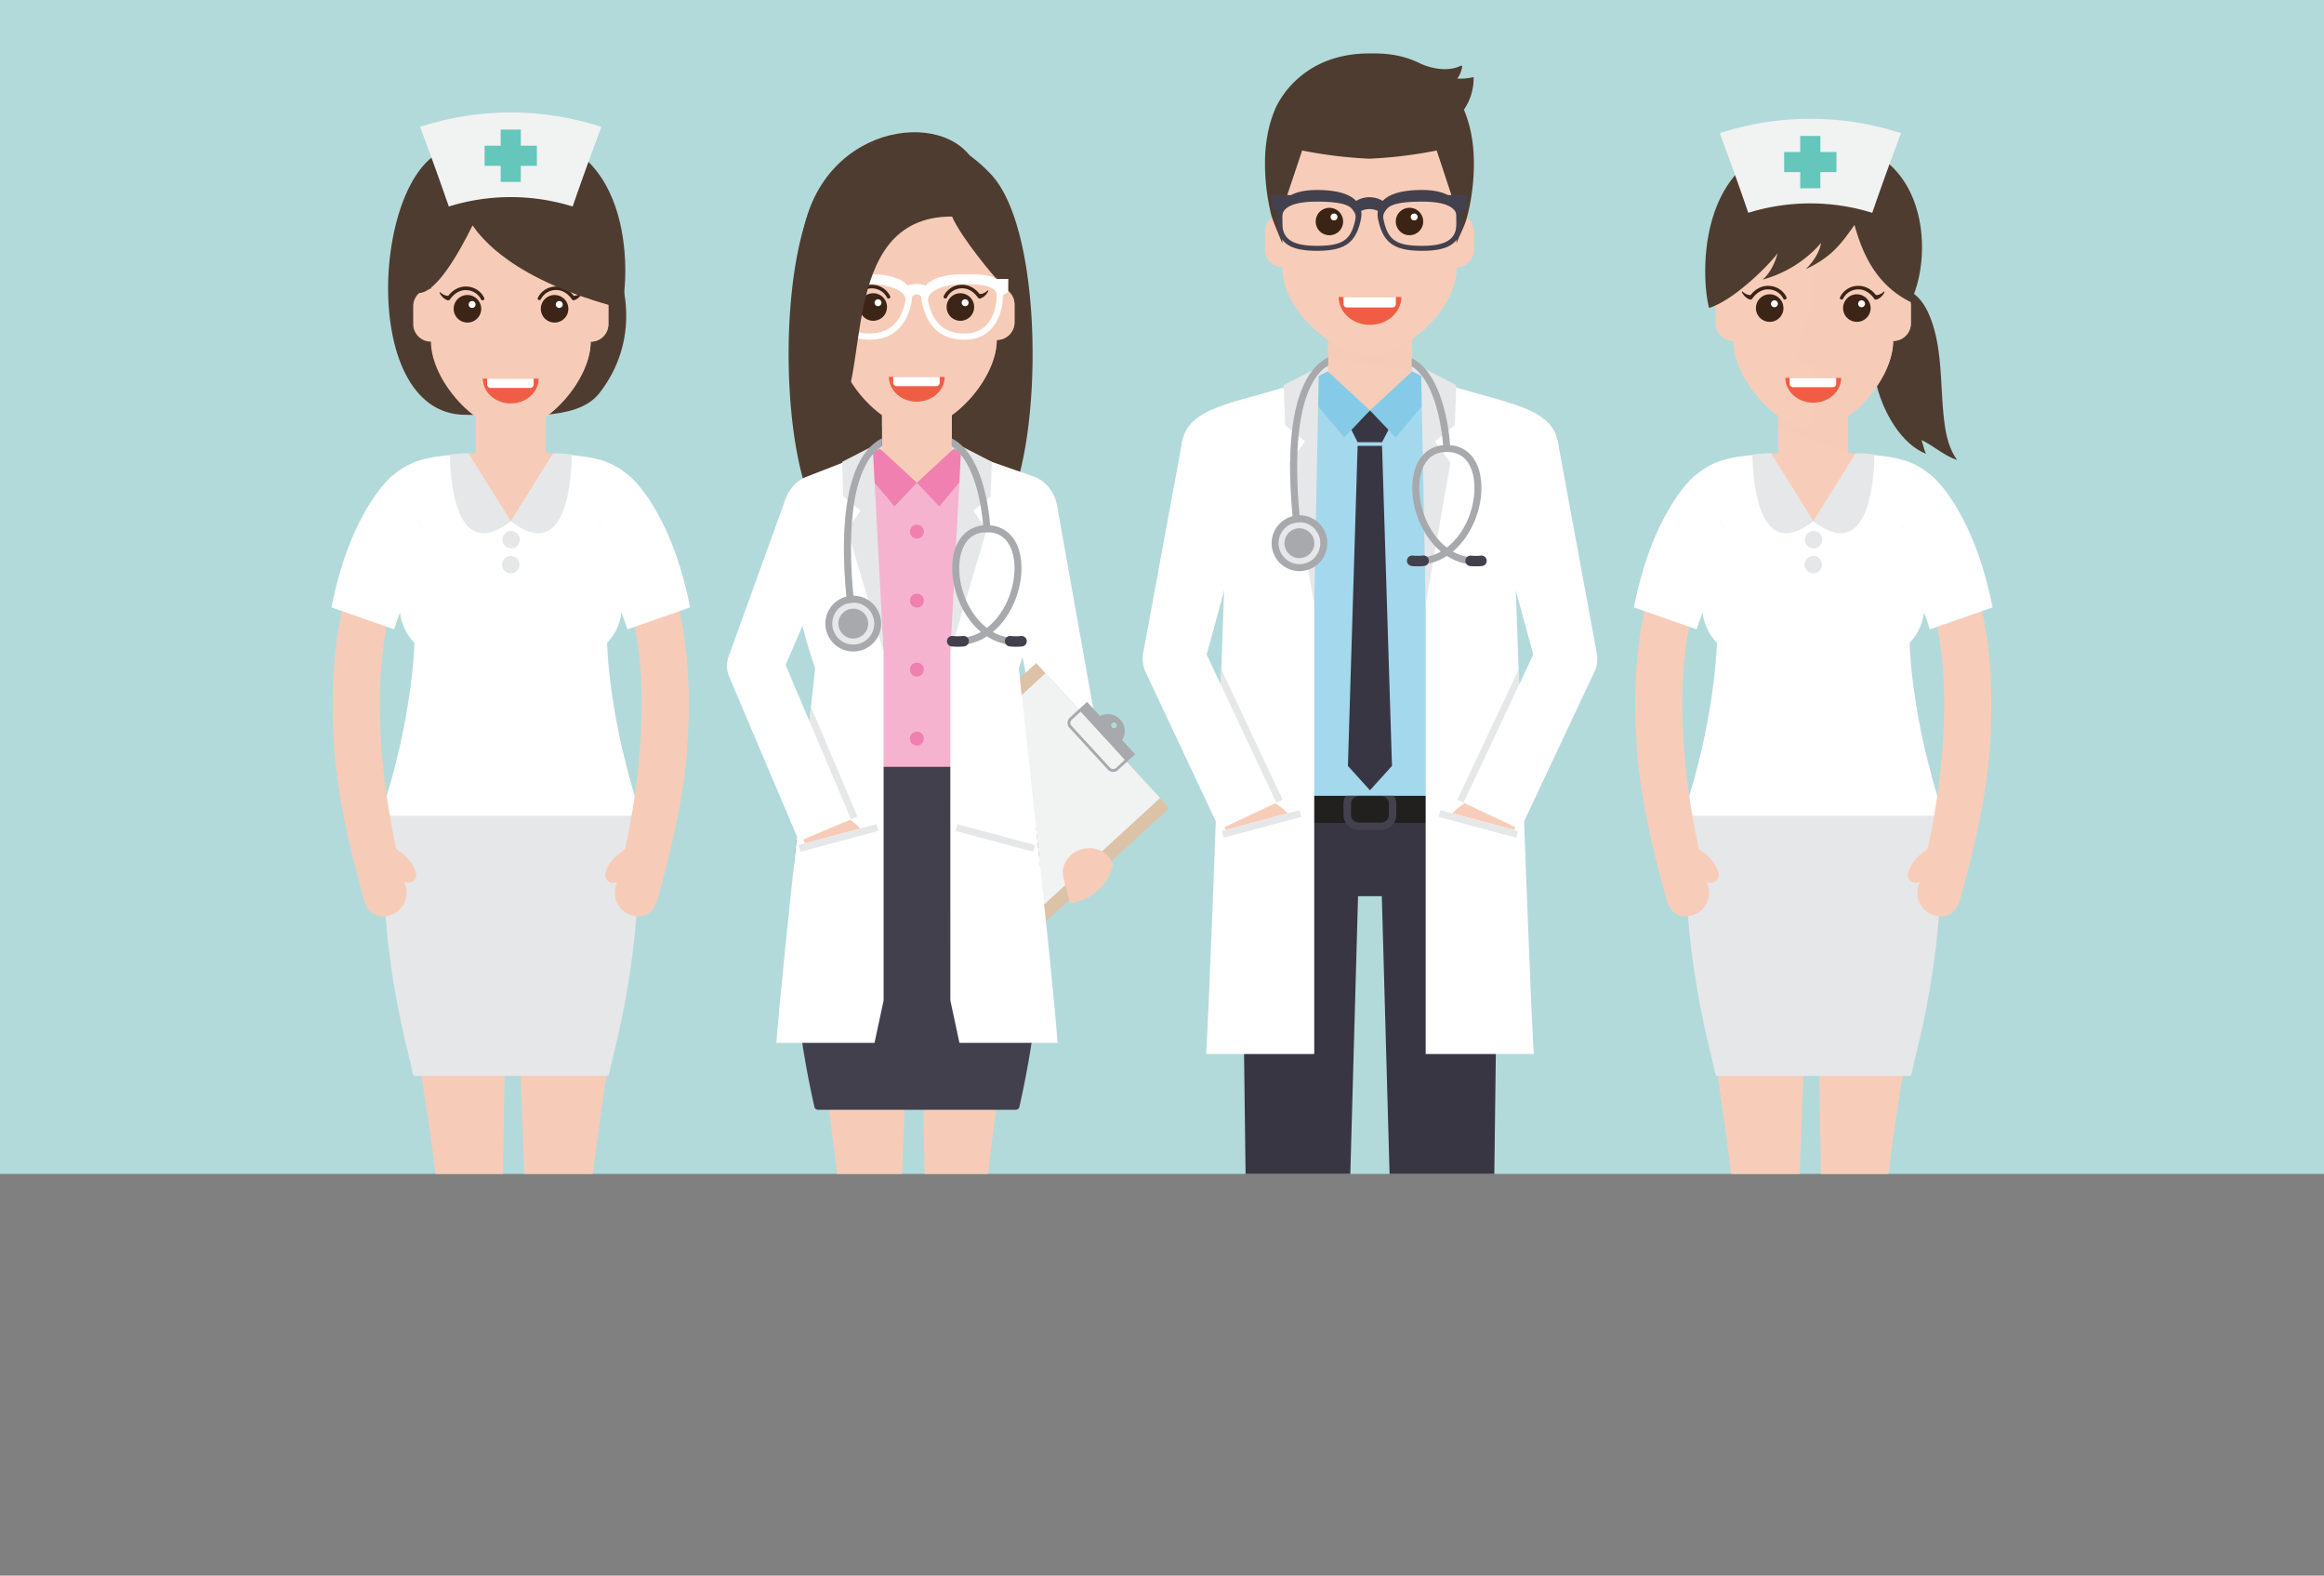 <svg xmlns="http://www.w3.org/2000/svg" xmlns:xlink="http://www.w3.org/1999/xlink" viewBox="0 0 1200 813.41"><rect x="0" y="0" width="1200" height="813.41" fill="#808080" stroke="none"/><defs><style>.cls-1{fill:none;}.cls-2{isolation:isolate;}.cls-3{clip-path:url(#clip-path);}.cls-4{fill:#b3dada;}.cls-5,.cls-9{fill:#e6e7e8;}.cls-11,.cls-24,.cls-25,.cls-5,.cls-7{mix-blend-mode:multiply;}.cls-11,.cls-6,.cls-7{fill:#f6ccb8;}.cls-8{fill:#fff;}.cls-10{fill:#4f3c30;}.cls-11,.cls-24{opacity:0.8;}.cls-12{fill:#3c2417;}.cls-13{fill:#f05d44;}.cls-14{fill:#f1f2f2;}.cls-15{fill:#65c6bb;}.cls-16,.cls-24,.cls-25{fill:#f7cdb9;}.cls-17{fill:#383643;}.cls-18{fill:#221f1f;}.cls-19{fill:#43414d;}.cls-20{fill:#42404d;}.cls-21{fill:#a4d8ed;}.cls-22{fill:#85cbe7;}.cls-23{fill:#a7a9ac;}.cls-26{fill:#3c2415;}.cls-27{fill:#dcc2a7;}.cls-28{fill:#f5b3d0;}.cls-29{fill:#ef80b0;}</style><clipPath id="clip-path"><rect class="cls-1" width="1200" height="606"/></clipPath></defs><title>doctors2</title><g class="cls-2"><g id="professions"><g class="cls-3"><rect class="cls-4" width="1200" height="606"/><g id="nurse"><ellipse class="cls-5" cx="273.62" cy="790.91" rx="90" ry="22.5"/><polygon class="cls-6" points="290.72 234.59 281.72 233.86 281.72 210.39 268.31 210.39 259.13 210.39 245.72 210.39 245.72 233.86 236.72 234.59 245.72 292.08 257.52 292.08 257.52 292.08 263.72 292.08 269.92 292.08 269.92 292.08 281.72 292.08 290.72 234.59"/><polygon class="cls-7" points="245.72 210.54 245.72 220.68 281.72 233.86 281.72 210.54 245.72 210.54"/><path class="cls-6" d="M211.27,403.1H316.36c24.1,41.49-2.13,110.23-14.43,241.82-2.23,18.71,4.21,63.11,6,106.23l3.63,35.49h-23.4l-3.48-35.49-12.51-106.7L265.78,473.3h-3.94l-4.45,277.85.11,35.49H234.1l0-35.49C234.45,547.94,181.36,454.56,211.27,403.1Z"/><path class="cls-8" d="M257.44,766.52s-2.64,15.36-11.62,15.36-11.61-15.36-11.61-15.36-2.43,8.93-2.43,14.85c0,11,4.35,17.13,14,17.13s14-6.16,14-17.13C259.86,775.45,257.44,766.52,257.44,766.52Z"/><path class="cls-8" d="M286.81,767.59s4,15.08,12.92,14.3S310,765.56,310,765.56s3.19,8.69,3.71,14.59c.95,10.92-2.84,17.45-12.5,18.29s-14.52-4.92-15.48-15.84C285.18,776.7,286.81,767.59,286.81,767.59Z"/><path class="cls-9" d="M318.73,380.82H208.89S182.82,435,212,548.87c.18.68,1.11,6.55,1.81,6.55h100.1c.7,0,1.64-5.87,1.81-6.55C344.8,435,318.73,380.82,318.73,380.82Z"/><path class="cls-8" d="M313.47,331.87c8.54-8.72,13.49-26.4-4.4-52-6.47-9.27,23.59-27.78,16.13-34-9.86-8.2-17.41-10.41-39.56-11.57l-21.92,35.1-21.93-35.1c-22.15,1.16-29.69,3.37-39.55,11.57-7.46,6.2,22.59,24.71,16.13,34-17.89,25.64-12.94,43.32-4.4,52,0,0-.61,39-17.56,89.26H331C314.08,370.89,313.47,331.87,313.47,331.87Z"/><circle class="cls-9" cx="263.72" cy="291.47" r="4.5"/><circle class="cls-9" cx="263.9" cy="278.61" r="4.5"/><path class="cls-9" d="M241.89,234a68.61,68.61,0,0,0-9.61.67c.41,18.7,4.66,55.12,31.53,34.43Z"/><path class="cls-9" d="M285.74,234a68.57,68.57,0,0,1,9.6.67c-.41,18.7-4.66,55.12-31.53,34.43Z"/><path class="cls-6" d="M347.68,303.07a12.15,12.15,0,1,0-23.25,7.05c6.11,20.16,8.18,45.14,6.16,74.24a370.07,370.07,0,0,1-7.89,54.11c-5.09,3.13-8.67,7.36-10.07,12.1a4.05,4.05,0,0,0,2.74,5,4.14,4.14,0,0,0,1.15.16,4,4,0,0,0,2.09-.6c-.22.85-.43,1.7-.67,2.55a12.16,12.16,0,0,0,8.5,14.94,12.38,12.38,0,0,0,3.23.44c5.33,0,8.42-3.54,9.9-8.93C346.7,438.26,353,412,354.83,386,357.06,354,354.65,326.07,347.68,303.07Z"/><path class="cls-8" d="M324,324.87l32.34-11.3c-10-50.62-31.16-67.72-31.16-67.72L304.19,281C304.34,281.14,314.05,295.34,324,324.87Z"/><path class="cls-6" d="M179.76,303.07A12.15,12.15,0,1,1,203,310.12c-6.11,20.16-8.18,45.14-6.16,74.24a371.39,371.39,0,0,0,7.88,54.11c5.1,3.13,8.68,7.36,10.08,12.1a4.06,4.06,0,0,1-2.74,5,4.14,4.14,0,0,1-1.15.16,4,4,0,0,1-2.09-.6c.22.85.43,1.7.66,2.55A12.15,12.15,0,0,1,201,472.65a12.44,12.44,0,0,1-3.23.44c-5.33,0-8.42-3.54-9.9-8.93-7.13-25.9-13.46-52.18-15.26-78.12C170.38,354,172.79,326.07,179.76,303.07Z"/><path class="cls-8" d="M203.48,324.87l-32.34-11.3c10-50.62,31.16-67.72,31.16-67.72L223.25,281C223.1,281.14,213.39,295.34,203.48,324.87Z"/><path class="cls-10" d="M240.66,214.15c7.32-.06,25.19,1.43,40.82,0,10.83-1,21.86-3.21,28.18-11.39C350,150.48,293.89,74.52,236.11,76.13,193.17,77.32,182.4,214.62,240.66,214.15Z"/><path class="cls-6" d="M305,149V130.31c0-19.88-23-45-41.23-45s-41.24,25.12-41.24,45V149a9.08,9.08,0,0,0-9.16,9v9.36a9.08,9.08,0,0,0,9.16,9c0,19.88,23,45.72,41.24,45.72S305,196.27,305,176.39a9.08,9.08,0,0,0,9.17-9V158A9.08,9.08,0,0,0,305,149Z"/><path class="cls-11" d="M263.72,188.81v33.3c18.22,0,41.23-25.84,41.23-45.72a9.08,9.08,0,0,0,9.17-9V158a9.08,9.08,0,0,0-9.17-9V130.31c0-19.88-23-45-41.23-45v72.9a122.28,122.28,0,0,0-9.17,28.8Z"/><path class="cls-7" d="M248.47,161a7.11,7.11,0,1,1-7.36-6.86A7.12,7.12,0,0,1,248.47,161Z"/><path class="cls-12" d="M248.47,159.16a7.11,7.11,0,1,1-7.36-6.86A7.12,7.12,0,0,1,248.47,159.16Z"/><path class="cls-8" d="M245.55,157.12a1.78,1.78,0,1,1-1.84-1.71A1.76,1.76,0,0,1,245.55,157.12Z"/><path class="cls-12" d="M250,153.73a10.35,10.35,0,0,0-8.36-5.75c-2.27-.25-6.51.09-10.16,4.7a2.43,2.43,0,0,1-.54,0,5,5,0,0,1-1.52-.4,7,7,0,0,1-2.05-1.39.21.21,0,0,0-.25,0,.23.23,0,0,0-.11.3,7.5,7.5,0,0,0,.41.75,7.32,7.32,0,0,0,1.21,1.53,7,7,0,0,0,1.68,1.2,4.66,4.66,0,0,0,.67.29,2.15,2.15,0,0,0,.32.09,1.16,1.16,0,0,0,1.15-.62c2.39-3.34,5.59-5,9-4.61a8.62,8.62,0,0,1,6.89,4.67.9.9,0,0,0,1.19.47A.91.91,0,0,0,250,153.73Z"/><path class="cls-7" d="M293.47,161a7.11,7.11,0,1,1-7.36-6.86A7.12,7.12,0,0,1,293.47,161Z"/><path class="cls-12" d="M293.47,159.16a7.11,7.11,0,1,1-7.36-6.86A7.12,7.12,0,0,1,293.47,159.16Z"/><path class="cls-8" d="M290.55,157.12a1.78,1.78,0,1,1-1.84-1.71A1.76,1.76,0,0,1,290.55,157.12Z"/><path class="cls-12" d="M277.72,153.73a10.35,10.35,0,0,1,8.36-5.75c2.26-.25,6.5.09,10.15,4.7a2.44,2.44,0,0,0,.54,0,4.91,4.91,0,0,0,1.52-.4,7,7,0,0,0,2-1.39.22.22,0,0,1,.36.25,7.5,7.5,0,0,1-.41.75,7,7,0,0,1-1.21,1.53,6.81,6.81,0,0,1-1.68,1.2,4.66,4.66,0,0,1-.67.29,2.15,2.15,0,0,1-.32.09,1.16,1.16,0,0,1-1.15-.62c-2.39-3.34-5.58-5-9-4.61a8.62,8.62,0,0,0-6.9,4.67.9.9,0,0,1-1.65-.71Z"/><path class="cls-13" d="M278.12,195.46c0,7.07-6.45,12.8-14.4,12.8s-14.4-5.73-14.4-12.8Z"/><path class="cls-8" d="M251.56,195.46h24a0,0,0,0,1,0,0v3a1.8,1.8,0,0,1-1.8,1.8h-20.4a1.8,1.8,0,0,1-1.8-1.8v-3A0,0,0,0,1,251.56,195.46Z"/><path class="cls-10" d="M244,116.36c-7.13,14.46-18.67,34.65-27.62,34.92-12.23-24.63-.11-79.86,44.95-82,66.39-3.12,64.15,72.59,59.56,89.92C264.37,144.54,248.48,122.66,244,116.36Z"/><path class="cls-14" d="M295.69,106.61a107.62,107.62,0,0,0-63.95,0Q224.6,86,216.92,65.49a151.35,151.35,0,0,1,93.6,0Q302.84,85.95,295.69,106.61Z"/><polygon class="cls-15" points="277.22 75.22 268.91 75.22 268.91 66.91 258.53 66.91 258.53 75.22 250.22 75.22 250.22 85.6 258.53 85.6 258.53 93.91 268.91 93.91 268.91 85.6 277.22 85.6 277.22 75.22"/></g><g id="doctor"><ellipse class="cls-5" cx="705.9" cy="790.91" rx="103.5" ry="22.5"/><polygon class="cls-9" points="681.29 189.48 733.47 189.48 737.06 211.85 677.69 211.85 681.29 189.48"/><polygon class="cls-16" points="735.7 196.2 728.97 193.1 728.97 171.72 685.81 171.72 685.81 193.1 679.06 196.01 680.85 256.64 685.81 256.64 685.81 265.94 728.97 265.94 728.97 256.64 733.9 256.64 735.7 196.2"/><polygon class="cls-7" points="685.81 171.72 685.81 184.3 728.97 191.7 728.97 171.72 685.81 171.72"/><path class="cls-17" d="M715.46,410.77H640.69l4.56,361.52H692.6l8.63-309.64H713.5s8.65,309.64,8.65,309.64h47.34l4.57-361.52Z"/><polygon class="cls-18" points="773.98 424.8 640.69 424.8 640.69 410.79 774.05 410.79 773.98 424.8"/><path class="cls-19" d="M713.15,428.5H701.6a7.9,7.9,0,0,1-7.89-7.89V415a7.9,7.9,0,0,1,7.89-7.89h11.55A7.89,7.89,0,0,1,721,415v5.63A7.89,7.89,0,0,1,713.15,428.5ZM701.6,411a4,4,0,0,0-4,4v5.63a4,4,0,0,0,4,4h11.55a4,4,0,0,0,4-4V415a4,4,0,0,0-4-4Z"/><path class="cls-18" d="M719.71,784.36c0-13.45,11.19-18.1,26.07-18.1s26.07,4.65,26.07,18.1c0,6.72,0,14.16-26.07,14.16S719.71,791.08,719.71,784.36Z"/><path class="cls-20" d="M771.8,783.32c-.47,5.22-5.56,9.81-26,9.81s-25.55-4.59-26-9.81c0,.35,0,.68,0,1,0,6.72,0,14.16,26.07,14.16s26.07-7.44,26.07-14.16C771.85,784,771.82,783.67,771.8,783.32Z"/><path class="cls-18" d="M695,784.36c0-13.45-11.18-18.1-26.07-18.1s-26.07,4.65-26.07,18.1c0,6.72,0,14.16,26.07,14.16S695,791.08,695,784.36Z"/><path class="cls-20" d="M643,783.32c.47,5.22,5.56,9.81,26,9.81s25.55-4.59,26-9.81c0,.35,0,.68,0,1,0,6.72,0,14.16-26.07,14.16s-26.07-7.44-26.07-14.16C642.9,784,642.93,783.67,643,783.32Z"/><path class="cls-21" d="M736.3,196.34l-1.61,6c-2.77,7.95-9.89,20.95-26.78,20.95-19.06,0-26.33-16.55-28.59-23.72l-.86-3.25c-35.1,13.19-24.33,123.12-24.33,123.12l-.22,91.31h110l-1.47-91.31S771.4,209.53,736.3,196.34Z"/><polygon class="cls-17" points="717.76 220.34 713.62 228.28 701.01 228.28 696.99 220.34 707.38 211.85 717.76 220.34"/><path class="cls-22" d="M707.38,211.85l-13.27,14-22.7-27.08,14.16-7.05,5.33,4.93Z"/><polygon class="cls-22" points="729.19 191.7 707.38 211.85 720.65 225.83 743.34 198.74 729.19 191.7"/><polygon class="cls-17" points="713.62 230.18 718.75 395.4 707.38 407.98 696 395.4 701.01 230.18 713.62 230.18"/><path class="cls-8" d="M678.61,311.89V544.13H622.79c1.42-21.85,4.89-115.78,7.28-182.84.2-5.43.38-10.69.56-15.72,1.13-31.92,1.91-54.62,1.91-54.62-.15.18-27.73-30.21-22.16-62.8,3.44-20.14,33-20.15,68.07-33.34Z"/><path class="cls-8" d="M736.15,311.88l.15-117.07C771.41,208,800.93,208,804.38,228.16c5.56,32.57-22,63-22.16,62.8,0,0,7.47,218.31,9.75,253.16H736.15V311.88Z"/><path class="cls-16" d="M746.91,439.45l16.27-34.59,24.41,11.48-16.27,34.59a13.49,13.49,0,1,1-24.41-11.48Z"/><path class="cls-16" d="M743,429.53a36.22,36.22,0,0,1,17.65-17.19,4.44,4.44,0,0,1,5.35,3.43,4.62,4.62,0,0,1-3.45,5.44,11.3,11.3,0,0,0-1.34.8,29.56,29.56,0,0,0-3,2.31,27.94,27.94,0,0,0-7,9,4.5,4.5,0,1,1-8.14-3.83Z"/><path class="cls-5" d="M784.68,361.29,759,415.94l-6.51-3.08,31.67-67.29C784.3,350.6,784.48,355.86,784.68,361.29Z"/><path class="cls-8" d="M785,428.18,755.71,414.4l36-76.48-26.61-97.57,39.12-13.09,20.26,109.89a16.12,16.12,0,0,1-1.27,9.84Z"/><path class="cls-16" d="M667.84,439.45l-16.27-34.59-24.41,11.48,16.27,34.59a13.49,13.49,0,1,0,24.41-11.48Z"/><path class="cls-16" d="M671.79,429.53a36.22,36.22,0,0,0-17.64-17.19,4.45,4.45,0,0,0-5.36,3.43,4.62,4.62,0,0,0,3.45,5.44,11.3,11.3,0,0,1,1.34.8,29.56,29.56,0,0,1,3,2.31,27.94,27.94,0,0,1,7,9,4.5,4.5,0,1,0,8.14-3.83Z"/><path class="cls-5" d="M662.3,412.86l-6.51,3.08-25.72-54.65c.2-5.43.38-10.69.56-15.72Z"/><path class="cls-8" d="M629.75,428.18,591.56,347a16.12,16.12,0,0,1-1.27-9.84l20.27-109.89,39.11,13.09-26.61,97.57,36,76.48Z"/><polygon class="cls-8" points="675.91 463.41 642.99 474.15 630.89 428.99 671 418.24 675.91 463.41"/><rect class="cls-5" x="630.65" y="423.55" width="41.53" height="3.6" transform="translate(-87.89 183.09) rotate(-15)"/><polygon class="cls-9" points="662.85 198.82 663.55 219.45 673.85 227.92 665.83 238.87 678.6 311.88 681.01 189.48 662.85 198.82"/><polygon class="cls-8" points="738.84 463.41 771.76 474.15 783.86 428.99 743.75 418.24 738.84 463.41"/><rect class="cls-5" x="761.54" y="404.59" width="3.6" height="41.53" transform="translate(154.91 1052.59) rotate(-75)"/><polygon class="cls-9" points="751.91 198.82 751.2 219.45 740.9 227.92 748.92 238.87 736.15 311.88 733.74 189.48 751.91 198.82"/><path class="cls-23" d="M748.87,231.4c-.07-1.64-1.82-37.39-19.92-46.5v4.15c14.72,9.61,16.31,42.14,16.33,42.51l.08,1.79,3.59-.15Z"/><path class="cls-23" d="M685.79,188.63v-4.16c-29.6,15-17.17,92.36-16.61,95.75l.3,1.77,3.55-.59-.3-1.77C672.6,278.84,660.66,204.65,685.79,188.63Z"/><path class="cls-23" d="M759.42,287.73a23.66,23.66,0,0,1-9.25-3c9.77-8.17,15.37-22.38,14.7-34.92s-7.48-20.09-17.79-20.09-17.13,7.7-17.8,20.09,4.93,26.75,14.7,34.92a23.61,23.61,0,0,1-9.25,3,1.8,1.8,0,0,0,.19,3.59h.19a27.38,27.38,0,0,0,12-4.33,27.29,27.29,0,0,0,12,4.33h.19a1.8,1.8,0,0,0,.19-3.59ZM732.87,250c.27-5,2.19-16.68,14.21-16.68S761,244.94,761.28,250c.64,11.9-4.8,25.43-14.2,32.67C737.67,275.39,732.24,261.86,732.87,250Z"/><path class="cls-20" d="M732.12,292.36a30.73,30.73,0,0,1-3.17-.16,2.7,2.7,0,1,1,.56-5.37,25.14,25.14,0,0,0,5.13,0,2.7,2.7,0,1,1,.57,5.36A28.8,28.8,0,0,1,732.12,292.36Z"/><path class="cls-20" d="M762,292.36a28.8,28.8,0,0,1-3.09-.16,2.7,2.7,0,0,1,.58-5.36,25.14,25.14,0,0,0,5.13,0,2.7,2.7,0,1,1,.55,5.37A30.73,30.73,0,0,1,762,292.36Z"/><circle class="cls-9" cx="670.96" cy="280.42" r="10.79"/><path class="cls-23" d="M671,269.63a10.79,10.79,0,1,1-10.79,10.79A10.79,10.79,0,0,1,671,269.63m0-3.59a14.39,14.39,0,1,0,14.39,14.38A14.4,14.4,0,0,0,671,266Z"/><path class="cls-23" d="M678.65,280.42a7.7,7.7,0,1,1-7.69-7.69A7.69,7.69,0,0,1,678.65,280.42Z"/><path class="cls-16" d="M754.21,110.82l1.46-19c0-24.84-23.74-45-48.56-45s-48.55,20.12-48.55,45l1.46,19a8.85,8.85,0,0,0-3.69,1.87,9,9,0,0,0-3.17,6.85v9.35a9,9,0,0,0,8.94,9c0,23.45,28.18,45.68,45,45.68s45-22.22,45-45.68a9,9,0,0,0,8.93-9v-9.35A9,9,0,0,0,754.21,110.82Z"/><path class="cls-24" d="M754.21,110.82l1.46-19c0-24.84-23.74-45-48.56-45h0v63.84c-6.56,14-10.79,34.17-10.79,34.17h10.79v38.66h0c16.84,0,45-22.23,45-45.68a9,9,0,0,0,8.93-9v-9.35A9,9,0,0,0,754.21,110.82Z"/><circle class="cls-25" cx="686.43" cy="116.14" r="7.1" transform="matrix(0.96, -0.27, 0.27, 0.96, -5.79, 190.3)"/><circle class="cls-26" cx="686.43" cy="114.34" r="7.1" transform="translate(136.31 540.52) rotate(-47.22)"/><path class="cls-8" d="M690.61,112.07a1.78,1.78,0,0,1-3.55.12,1.78,1.78,0,1,1,3.55-.12Z"/><path class="cls-25" d="M734.89,115.89a7.1,7.1,0,1,1-7.35-6.85A7.11,7.11,0,0,1,734.89,115.89Z"/><circle class="cls-26" cx="727.79" cy="114.34" r="7.1" transform="translate(368.62 757.57) rotate(-69.75)"/><path class="cls-8" d="M732,112.07a1.78,1.78,0,0,1-3.55.12,1.78,1.78,0,1,1,3.55-.12Z"/><path class="cls-13" d="M723.58,153.31c0,7.95-7.25,14.39-16.19,14.39s-16.18-6.44-16.18-14.39Z"/><path class="cls-8" d="M693.73,153.31h27a0,0,0,0,1,0,0v3.6a1.8,1.8,0,0,1-1.8,1.8H695.52a1.8,1.8,0,0,1-1.8-1.8v-3.6A0,0,0,0,1,693.73,153.31Z"/><path class="cls-10" d="M757.88,110.61c-1.47,6.26-3.43,8.9-5.82,15,0,0-.15-17.41-.15-17.41L741.84,77.7a231.1,231.1,0,0,1-34.74,4.23,231.07,231.07,0,0,1-34.73-4.23l-10.23,30.54s0,17.46,0,17.41c-1.17-3-5.06-11.82-5.81-15a110.34,110.34,0,0,1-3.06-30.82,78.23,78.23,0,0,1,1.21-10.22,62,62,0,0,1,3.85-13.07s11-29,48.77-28.95c.79,0,1.54,0,2.3,0,10.2,0,17.39,1.93,24.29,5.34,0,0,11.32,5.49,20.67,1a.44.44,0,0,1,.63.43,13.2,13.2,0,0,1-2.54,6.22,32.55,32.55,0,0,0,8.35-.75l.1,0v.13a28.48,28.48,0,0,1-5,16.65,63.72,63.72,0,0,1,3.81,12.82,78.12,78.12,0,0,1,1.22,10.2A109.26,109.26,0,0,1,757.88,110.61Z"/><path class="cls-19" d="M757.46,100.72h-9.8c-3.08-1.61-7.38-2.64-13.41-2.64-10,0-16.79,1.91-20.29,5.64a13.26,13.26,0,0,0-13.71,0C696.75,100,690,98.08,680,98.08c-6,0-10.33,1-13.4,2.64h-9.81v7l3.22,1.13a16.15,16.15,0,0,0-.46,3.93c0,10.58,3.35,16.7,20.45,16.7,14.46,0,20.19-4.12,22.72-16.33a11.85,11.85,0,0,0,.13-4.26,10.09,10.09,0,0,1,8.59,0,12.09,12.09,0,0,0,.14,4.26c2.53,12.21,8.26,16.33,22.71,16.33,17.11,0,20.46-6.12,20.46-16.7a16.17,16.17,0,0,0-.47-3.93l3.22-1.13Zm-57.62,12.47c-2.19,10.58-6.25,13.72-19.88,13.72-17.09,0-18-6.59-18-14.5,0-2.75,1.14-8.32,18-8.32,11.64,0,16.36,1.58,18.16,3.79C699.39,109.44,700.33,110.83,699.84,113.19Zm34.41,13.72c-13.62,0-17.69-3.14-19.88-13.72-.49-2.36.46-3.75,1.73-5.31,1.8-2.21,6.52-3.79,18.15-3.79,16.86,0,18,5.57,18,8.32C752.25,120.32,751.35,126.91,734.25,126.91Z"/></g><g id="doctor-2" data-name="doctor"><ellipse class="cls-5" cx="464.97" cy="790.91" rx="90" ry="22.5"/><path class="cls-10" d="M527.57,240c-.07.41-.16.76-.25,1.13-.9,3.85-1.9,7.43-3,10.7-1.89,5.63-3.9,10.29-6.46,13.79a18.7,18.7,0,0,1-4,4.13A17.22,17.22,0,0,1,503.14,273H437.25a17.11,17.11,0,0,1-11.1-3.54,19.05,19.05,0,0,1-3.62-3.85c-2.56-3.5-4.58-8.16-6.46-13.79-1.1-3.27-2.11-6.85-3-10.7-.08-.37-.17-.72-.24-1.09C402.49,194.52,405.56,114,429,89.67c9.61-10,21.49-18.71,41.22-18.71,15.65,0,26.36,5.51,34.91,12.76a85,85,0,0,1,6.32,6,34.19,34.19,0,0,1,2.31,2.69C535,119.4,537.55,196.08,527.57,240Z"/><polygon class="cls-9" points="450.53 230.31 496.34 230.31 499.94 250.97 446.93 250.97 450.53 230.31"/><polygon class="cls-6" points="491.44 233.09 491.44 210.13 455.44 210.13 455.44 233.09 446.44 233.78 455.44 291.82 491.44 291.82 500.44 233.78 491.44 233.09"/><polygon class="cls-7" points="455.44 210.28 455.44 220.42 491.44 232.59 491.44 210.28 455.44 210.28"/><path class="cls-6" d="M525.63,403.1H420.55c-24.11,41.49,2.12,97.63,14.42,229.22,2.23,18.71-4.21,75.71-6,118.83l-3.63,35.49h23.4l3.48-35.49,12.51-119.3,6.35-158.55h2l2-12.6,4.45,277.85-.11,48.09h23.4l0-35.49C502.4,514.25,555.59,454.65,525.63,403.1Z"/><path class="cls-8" d="M479.46,766.52s2.64,15.36,11.62,15.36,11.62-15.36,11.62-15.36,2.42,8.93,2.42,14.85c0,11-4.35,17.13-14,17.13s-14-6.16-14-17.13C477,775.45,479.46,766.52,479.46,766.52Z"/><path class="cls-8" d="M450.09,767.59s-4,15.08-12.92,14.3-10.23-16.33-10.23-16.33-3.19,8.69-3.71,14.59c-1,10.92,2.84,17.45,12.5,18.29s14.52-4.92,15.48-15.84C451.72,776.7,450.09,767.59,450.09,767.59Z"/><polygon class="cls-8" points="544.13 417.71 572.84 412.6 545.65 260.19 513.32 268.25 544.13 417.71"/><rect class="cls-27" x="454.21" y="373.86" width="132.68" height="101.6" transform="translate(-150.1 463.9) rotate(-42.56)"/><rect class="cls-14" x="460.61" y="378.44" width="125.32" height="87.48" transform="translate(-147.7 465.08) rotate(-42.56)"/><path class="cls-23" d="M557,366.29l-4.6,4.23a3.65,3.65,0,0,0-.22,5.15l19.88,21.65a3.65,3.65,0,0,0,5.15.22l4.6-4.23,4.3-3.94-6.7-7.3A8.74,8.74,0,0,0,568,369.65l-6.7-7.3Zm19.2,9.25a1.45,1.45,0,0,1-2.06-.09,1.46,1.46,0,0,1,2.15-2A1.45,1.45,0,0,1,576.21,375.54ZM558,367.37l22.84,24.87-4.61,4.23a2.19,2.19,0,0,1-3.09-.14l-19.88-21.65a2.2,2.2,0,0,1,.13-3.09Z"/><path class="cls-6" d="M574.64,446.44c-1.69-6.34-8.78-9.95-15.84-8.07s-11.4,8.55-9.71,14.89l3.49,13.1C571.84,463,574.64,446.44,574.64,446.44Z"/><path class="cls-20" d="M419.35,393.86H527.53s23.94,66.4-1.23,177.84a2,2,0,0,1-1.91,1.22H422.49a2,2,0,0,1-1.91-1.22C395.42,460.26,419.35,393.86,419.35,393.86Z"/><path class="cls-28" d="M448.94,235.67l1.4,5.26c2.42,6.94,8.35,8.28,23.1,8.28,16.64,0,23.27-4.44,25.24-10.7l.76-2.84c30.65,11.51,21.24,107.49,21.24,107.49l.19,52.72h-96l1.29-52.72S418.29,247.18,448.94,235.67Z"/><circle class="cls-29" cx="473.44" cy="274.44" r="3.6"/><circle class="cls-29" cx="473.44" cy="310.06" r="3.6"/><circle class="cls-29" cx="473.44" cy="345.67" r="3.6"/><circle class="cls-29" cx="473.44" cy="381.29" r="3.6"/><path class="cls-29" d="M473.44,249.21,485,261.41l19.81-23.64-12.36-6.15-4.65,4.3Z"/><polygon class="cls-29" points="454.39 231.62 473.44 249.21 461.85 261.42 442.04 237.77 454.39 231.62"/><path class="cls-8" d="M490.72,516.5l4.69,21.87h50.66c-2-30.27-20-193.35-20-193.35,11-32.05,18.5-63.38,19.84-80.56.57-7.34-4.56-15.52-11.42-18.19l-35.94-12.59-7.85,103Z"/><path class="cls-8" d="M456.25,516.5l-4.69,21.87H400.9c2-30.27,20-193.35,20-193.35C409.83,313,406,281.63,404.65,264.45c-.57-7.34,4.55-15.52,11.42-18.19l32.34-12.59,7.84,103Z"/><polygon class="cls-8" points="494.31 470.69 534.47 481.45 534.47 436.24 494.31 425.49 494.31 470.69"/><rect class="cls-5" x="512.12" y="411.82" width="3.6" height="41.57" transform="translate(-36.95 817.05) rotate(-75)"/><polygon class="cls-9" points="512.12 238.42 511.51 256.34 502.56 263.69 509.53 273.21 490.72 336.63 496.35 230.31 512.12 238.42"/><polygon class="cls-9" points="434.85 238.42 435.46 256.34 444.41 263.69 437.45 273.21 456.25 336.63 450.63 230.31 434.85 238.42"/><path class="cls-6" d="M433.06,414.17l3.08,7.26a32.7,32.7,0,0,1,14.17,15.42,4.06,4.06,0,0,1-2.14,5.33,4,4,0,0,1-3.25-.06l1.47,3.47A12.15,12.15,0,1,1,424,455.08l-13.33-31.42Z"/><path class="cls-5" d="M417.11,379.57l19,44.77,6.62-2.81-24-56.63C418.23,369.26,417.69,374.19,417.11,379.57Z"/><path class="cls-8" d="M412.57,434.32l26.84-11.39-33.77-79.6,13.82-32.21-13.85-53.45-29.34,81.11a14.54,14.54,0,0,0,.29,10.66Z"/><polygon class="cls-8" points="452.57 470.69 412.42 481.45 412.42 436.24 452.57 425.49 452.57 470.69"/><rect class="cls-5" x="412.18" y="430.8" width="41.57" height="3.6" transform="translate(-97.21 126.8) rotate(-15)"/><path class="cls-6" d="M514.67,148.12V129.4c0-19.88-23-45-41.23-45s-41.24,25.12-41.24,45v18.72a9.08,9.08,0,0,0-9.16,9v9.36a9.08,9.08,0,0,0,9.16,9c0,19.88,23,45.72,41.24,45.72s41.23-25.84,41.23-45.72a9.09,9.09,0,0,0,9.17-9v-9.36A9.09,9.09,0,0,0,514.67,148.12Z"/><path class="cls-11" d="M473.44,187.9v33.3c18.22,0,41.23-25.84,41.23-45.72a9.09,9.09,0,0,0,9.17-9v-9.36a9.09,9.09,0,0,0-9.17-9V129.4c0-19.88-23-45-41.23-45v72.9a122.28,122.28,0,0,0-9.17,28.8Z"/><path class="cls-7" d="M458,160a7.11,7.11,0,1,1-7.35-6.85A7.11,7.11,0,0,1,458,160Z"/><path class="cls-12" d="M458,158.24a7.11,7.11,0,1,1-7.35-6.85A7.11,7.11,0,0,1,458,158.24Z"/><path class="cls-8" d="M455.13,156.21a1.78,1.78,0,1,1-1.84-1.71A1.79,1.79,0,0,1,455.13,156.21Z"/><path class="cls-12" d="M459.58,152.81a10.36,10.36,0,0,0-8.36-5.74c-2.26-.25-6.5.08-10.15,4.7a2.44,2.44,0,0,1-.54,0,5.55,5.55,0,0,1-1.52-.4A7,7,0,0,1,437,150a.25.25,0,0,0-.26,0,.23.23,0,0,0-.1.3,7.5,7.5,0,0,0,.41.75,7.25,7.25,0,0,0,1.21,1.53,6.81,6.81,0,0,0,1.68,1.2,4.22,4.22,0,0,0,.67.29c.17.06.35.09.32.09a1.16,1.16,0,0,0,1.15-.63c2.39-3.33,5.58-5,9-4.61a8.67,8.67,0,0,1,6.9,4.68.91.91,0,0,0,1.18.47A.9.9,0,0,0,459.58,152.81Z"/><path class="cls-7" d="M503,160a7.11,7.11,0,1,1-7.35-6.85A7.11,7.11,0,0,1,503,160Z"/><path class="cls-12" d="M503,158.24a7.11,7.11,0,1,1-7.35-6.85A7.11,7.11,0,0,1,503,158.24Z"/><path class="cls-8" d="M500.13,156.21a1.78,1.78,0,1,1-1.84-1.71A1.79,1.79,0,0,1,500.13,156.21Z"/><path class="cls-12" d="M487.29,152.81a10.36,10.36,0,0,1,8.36-5.74c2.26-.25,6.51.08,10.16,4.7a2.43,2.43,0,0,0,.54,0,5.64,5.64,0,0,0,1.52-.4,7,7,0,0,0,2.05-1.4.23.23,0,0,1,.25,0,.22.22,0,0,1,.1.3,6.14,6.14,0,0,1-.4.75,7.59,7.59,0,0,1-1.21,1.53,7,7,0,0,1-1.68,1.2,4.28,4.28,0,0,1-.68.29c-.16.06-.34.09-.31.09a1.15,1.15,0,0,1-1.15-.63c-2.39-3.33-5.59-5-9-4.61a8.68,8.68,0,0,0-6.9,4.68.9.9,0,1,1-1.65-.72Z"/><path class="cls-13" d="M487.77,194.55c0,7.07-6.44,12.8-14.4,12.8s-14.4-5.73-14.4-12.8Z"/><path class="cls-8" d="M461.21,194.55h24a0,0,0,0,1,0,0v3a1.8,1.8,0,0,1-1.8,1.8H463a1.8,1.8,0,0,1-1.8-1.8v-3A0,0,0,0,1,461.21,194.55Z"/><path class="cls-8" d="M520.65,144h-6.33c-3.62-2.45-10.23-2.45-16.22-2.44-10.08,0-16.83,2-20.09,5.87a13.38,13.38,0,0,0-9.28,0c-3.26-3.89-10-5.87-20.09-5.87-6,0-12.6,0-16.22,2.44h-6.33v6.84l2.74,1.52c.06,10.68,5.27,23,19.81,23,12,0,19.38-6.49,22-19.29a12,12,0,0,0,.26-2.69,2.81,2.81,0,0,1,4.89,0,12,12,0,0,0,.25,2.69c2.66,12.8,10.07,19.29,22,19.29,14.55,0,19.76-12.36,19.82-23l2.73-1.52ZM467.5,155.46c-2.33,11.25-8.5,16.71-18.86,16.71-15.78,0-16.58-16.64-16.58-20,0-5.12,11.41-5.58,16.58-5.58C460,146.61,468.57,150.67,467.5,155.46Zm30.6,16.71c-10.36,0-16.53-5.46-18.86-16.71-1.06-4.79,7.46-8.85,18.86-8.85,5.17,0,16.58.46,16.58,5.58C514.68,155.53,513.88,172.17,498.1,172.17Z"/><path class="cls-10" d="M430.49,215.69c-13-43.41-22.1-70.34-15-99.63,13.8-56.89,83.27-60.26,90.3-24.56,1.5,7.59,16.81,15.09,8.89,52.51-.61-.21-18.43-21.31-23.08-32.22C430.49,111.6,450.94,202.2,430.49,215.69Z"/><path class="cls-23" d="M511.37,272.86c-.07-1.64-1.82-37.42-19.94-46.54v4.15c14.73,9.62,16.33,42.18,16.35,42.55l.07,1.79,3.6-.15Z"/><path class="cls-23" d="M455.43,230.41v-4.16c-29.62,15-17.18,92.44-16.62,95.83l.3,1.78,3.55-.59-.3-1.78C442.23,320.7,430.28,246.45,455.43,230.41Z"/><path class="cls-23" d="M521.93,329.24a23.71,23.71,0,0,1-9.26-3c9.78-8.18,15.39-22.4,14.71-35-.66-12.4-7.48-20.1-17.81-20.1s-17.14,7.7-17.81,20.1c-.67,12.56,4.93,26.78,14.72,35a23.71,23.71,0,0,1-9.26,3,1.8,1.8,0,0,0,.19,3.59h.19a27.21,27.21,0,0,0,12-4.33,27.3,27.3,0,0,0,12,4.33h.19a1.8,1.8,0,0,0,.19-3.59Zm-26.57-37.8c.27-5,2.19-16.7,14.21-16.7s13.95,11.68,14.22,16.7c.64,11.9-4.8,25.45-14.22,32.7C500.16,316.89,494.72,303.34,495.36,291.44Z"/><path class="cls-20" d="M494.61,333.88a30.8,30.8,0,0,1-3.18-.17,2.7,2.7,0,1,1,.56-5.37,25.14,25.14,0,0,0,5.13,0,2.7,2.7,0,1,1,.58,5.36A28.8,28.8,0,0,1,494.61,333.88Z"/><path class="cls-20" d="M524.54,333.88a28.8,28.8,0,0,1-3.09-.17,2.7,2.7,0,1,1,.58-5.36,25.14,25.14,0,0,0,5.13,0,2.7,2.7,0,1,1,.56,5.37A30.8,30.8,0,0,1,524.54,333.88Z"/><circle class="cls-9" cx="440.59" cy="321.93" r="10.8"/><path class="cls-23" d="M440.59,311.13a10.8,10.8,0,1,1-10.8,10.8,10.8,10.8,0,0,1,10.8-10.8m0-3.6a14.4,14.4,0,1,0,14.4,14.4,14.42,14.42,0,0,0-14.4-14.4Z"/><circle class="cls-23" cx="440.59" cy="321.93" r="7.7"/></g><g id="nurse-2" data-name="nurse"><ellipse class="cls-5" cx="927.12" cy="790.91" rx="90" ry="22.5"/><polygon class="cls-16" points="963.28 234.59 954.28 233.86 954.28 210.39 940.87 210.39 931.69 210.39 918.28 210.39 918.28 233.86 909.28 234.59 918.28 292.08 930.08 292.08 930.08 292.08 936.28 292.08 942.48 292.08 942.48 292.08 954.28 292.08 963.28 234.59"/><polygon class="cls-7" points="918.28 210.54 918.28 220.68 954.28 233.86 954.28 210.54 918.28 210.54"/><path class="cls-16" d="M988.73,403.1H883.64c-24.1,41.49,2.13,110.23,14.43,241.82,2.23,18.71-4.21,63.11-6,106.23l-3.63,35.49h23.4l3.48-35.49,12.51-106.7,6.35-171.15h3.94l4.45,277.85-.11,35.49h23.4l0-35.49C965.55,547.94,1018.64,454.56,988.73,403.1Z"/><path class="cls-8" d="M942.56,766.52s2.64,15.36,11.62,15.36,11.61-15.36,11.61-15.36,2.43,8.93,2.43,14.85c0,11-4.35,17.13-14,17.13s-14-6.16-14-17.13C940.14,775.45,942.56,766.52,942.56,766.52Z"/><path class="cls-8" d="M913.19,767.59s-4,15.08-12.92,14.3S890,765.56,890,765.56s-3.19,8.69-3.71,14.59c-1,10.92,2.84,17.45,12.5,18.29s14.52-4.92,15.48-15.84C914.82,776.7,913.19,767.59,913.19,767.59Z"/><path class="cls-9" d="M991.29,380.82H881.45S855.39,435,884.52,548.87c.17.68,1.1,6.55,1.8,6.55h100.1c.71,0,1.64-5.87,1.81-6.55C1017.36,435,991.29,380.82,991.29,380.82Z"/><path class="cls-8" d="M886.53,331.87c-8.54-8.72-13.49-26.4,4.4-52,6.47-9.27-23.59-27.78-16.13-34,9.86-8.2,17.41-10.41,39.56-11.57l21.92,35.1,21.93-35.1c22.15,1.16,29.69,3.37,39.55,11.57,7.46,6.2-22.59,24.71-16.13,34,17.89,25.64,12.94,43.32,4.4,52,0,0,.61,39,17.56,89.26H869C885.92,370.89,886.53,331.87,886.53,331.87Z"/><circle class="cls-9" cx="936.28" cy="291.47" r="4.5"/><circle class="cls-9" cx="936.47" cy="278.61" r="4.5"/><path class="cls-9" d="M914.45,234a68.61,68.61,0,0,0-9.61.67c.42,18.7,4.67,55.12,31.53,34.43Z"/><path class="cls-9" d="M958.3,234a68.82,68.82,0,0,1,9.61.67c-.42,18.7-4.67,55.12-31.54,34.43Z"/><path class="cls-16" d="M852.32,303.07a12.15,12.15,0,0,1,23.25,7.05c-6.11,20.16-8.18,45.14-6.16,74.24a370.07,370.07,0,0,0,7.89,54.11c5.09,3.13,8.67,7.36,10.07,12.1a4.05,4.05,0,0,1-2.74,5,4.14,4.14,0,0,1-1.15.16,4,4,0,0,1-2.09-.6c.22.85.43,1.7.67,2.55a12.16,12.16,0,0,1-8.49,14.94,12.51,12.51,0,0,1-3.24.44c-5.33,0-8.42-3.54-9.9-8.93C853.3,438.26,847,412,845.17,386,842.94,354,845.35,326.07,852.32,303.07Z"/><path class="cls-8" d="M876,324.87l-32.34-11.3c10-50.62,31.16-67.72,31.16-67.72L895.81,281C895.66,281.14,886,295.34,876,324.87Z"/><path class="cls-16" d="M1020.24,303.07A12.15,12.15,0,1,0,997,310.12c6.11,20.16,8.18,45.14,6.16,74.24a371.39,371.39,0,0,1-7.88,54.11c-5.1,3.13-8.68,7.36-10.08,12.1a4.06,4.06,0,0,0,2.74,5,4.14,4.14,0,0,0,1.15.16,4,4,0,0,0,2.09-.6c-.22.85-.43,1.7-.66,2.55A12.15,12.15,0,0,0,999,472.65a12.44,12.44,0,0,0,3.23.44c5.33,0,8.42-3.54,9.9-8.93,7.13-25.9,13.46-52.18,15.26-78.12C1029.62,354,1027.21,326.07,1020.24,303.07Z"/><path class="cls-8" d="M996.52,324.87l32.34-11.3c-10-50.62-31.16-67.72-31.16-67.72l-21,35.15C976.9,281.14,986.61,295.34,996.52,324.87Z"/><path class="cls-10" d="M1010.58,237.43c-6.31-1.89-12.48-7.49-18.45-10.28.67,1.39,1.5,5.94,2.47,7.13C988.14,231.77,983,226.64,979,221c-10.12-14.44-13.64-32.78-12.38-50.37A34.44,34.44,0,0,1,969.05,159a20.8,20.8,0,0,1,5.25-7.17,11.13,11.13,0,0,1,5-2.74,10.46,10.46,0,0,1,7.11,1.4c5.14,2.88,8.33,8.31,10.43,13.81,6.44,16.8,4.83,35.45,7.1,53.29C1004.79,224.58,1006.39,231.74,1010.58,237.43Z"/><path class="cls-16" d="M977.52,148.67V130c0-19.88-23-45-41.24-45s-41.23,25.12-41.23,45v18.72a9.08,9.08,0,0,0-9.17,9V167a9.08,9.08,0,0,0,9.17,9c0,19.88,23,45.72,41.23,45.72s41.24-25.84,41.24-45.72a9.08,9.08,0,0,0,9.16-9v-9.36A9.08,9.08,0,0,0,977.52,148.67Z"/><path class="cls-11" d="M936.28,188.45v33.3c18.22,0,41.24-25.84,41.24-45.72a9.08,9.08,0,0,0,9.16-9v-9.36a9.08,9.08,0,0,0-9.16-9V130c0-19.88-23-45-41.24-45v72.9a122.52,122.52,0,0,0-9.16,28.8Z"/><path class="cls-7" d="M920.89,160.59a7.11,7.11,0,1,1-7.36-6.85A7.12,7.12,0,0,1,920.89,160.59Z"/><path class="cls-12" d="M920.89,158.79a7.11,7.11,0,1,1-7.36-6.85A7.12,7.12,0,0,1,920.89,158.79Z"/><path class="cls-8" d="M918,156.76a1.78,1.78,0,1,1-1.84-1.71A1.77,1.77,0,0,1,918,156.76Z"/><path class="cls-12" d="M922.43,153.36a10.36,10.36,0,0,0-8.36-5.74c-2.27-.25-6.51.08-10.16,4.7a2.43,2.43,0,0,1-.54,0,5.64,5.64,0,0,1-1.52-.4,7,7,0,0,1-2.05-1.4.23.23,0,0,0-.25,0,.23.23,0,0,0-.11.3,7.5,7.5,0,0,0,.41.75,7.59,7.59,0,0,0,1.21,1.53,7,7,0,0,0,1.68,1.2,4.28,4.28,0,0,0,.68.29c.16.06.34.09.31.09a1.15,1.15,0,0,0,1.15-.63c2.39-3.33,5.59-5,9-4.61a8.65,8.65,0,0,1,6.89,4.68.9.9,0,0,0,1.66-.72Z"/><path class="cls-7" d="M965.89,160.59a7.11,7.11,0,1,1-7.36-6.85A7.12,7.12,0,0,1,965.89,160.59Z"/><path class="cls-12" d="M965.89,158.79a7.11,7.11,0,1,1-7.36-6.85A7.12,7.12,0,0,1,965.89,158.79Z"/><path class="cls-8" d="M963,156.76a1.78,1.78,0,1,1-1.84-1.71A1.77,1.77,0,0,1,963,156.76Z"/><path class="cls-12" d="M950.14,153.36a10.36,10.36,0,0,1,8.36-5.74c2.26-.25,6.5.08,10.15,4.7a2.44,2.44,0,0,0,.54,0,5.55,5.55,0,0,0,1.52-.4,7,7,0,0,0,2-1.4.25.25,0,0,1,.26,0,.23.23,0,0,1,.1.3,7.5,7.5,0,0,1-.41.75,7.25,7.25,0,0,1-1.21,1.53,6.81,6.81,0,0,1-1.68,1.2,4.66,4.66,0,0,1-.67.29c-.17.06-.35.09-.32.09a1.16,1.16,0,0,1-1.15-.63c-2.39-3.33-5.58-5-9-4.61a8.67,8.67,0,0,0-6.9,4.68.91.91,0,0,1-1.18.47A.9.9,0,0,1,950.14,153.36Z"/><path class="cls-13" d="M950.68,195.08c0,7.07-6.44,12.8-14.4,12.8s-14.4-5.73-14.4-12.8Z"/><path class="cls-8" d="M924.12,195.08h24a0,0,0,0,1,0,0v3a1.8,1.8,0,0,1-1.8,1.8h-20.4a1.8,1.8,0,0,1-1.8-1.8v-3A0,0,0,0,1,924.12,195.08Z"/><path class="cls-10" d="M917.89,130.7c-1.23,4.39-3.62,10.19-7.78,13.65a61.06,61.06,0,0,0,30.21-18.94c-.74,4.43-3.55,9.25-7.89,13.52a56,56,0,0,0,9.56-5.51c6.82-4.79,11.09-11,15.59-17.3,4.38,16.07,11.89,31.32,28.92,39.78,12.24-24.63,9.17-81.61-44.46-83.24-66.43-2-64.15,69-59.56,86.32C896.4,154.59,915.06,134.9,917.89,130.7Z"/><path class="cls-14" d="M966.73,109.86a107.77,107.77,0,0,0-64,0Q895.64,89.22,888,68.74a151.46,151.46,0,0,1,93.59,0Q973.87,89.22,966.73,109.86Z"/><polygon class="cls-15" points="948.26 78.47 939.95 78.47 939.95 70.17 929.56 70.17 929.56 78.47 921.26 78.47 921.26 88.86 929.56 88.86 929.56 97.17 939.95 97.17 939.95 88.86 948.26 88.86 948.26 78.47"/></g></g></g></g></svg>